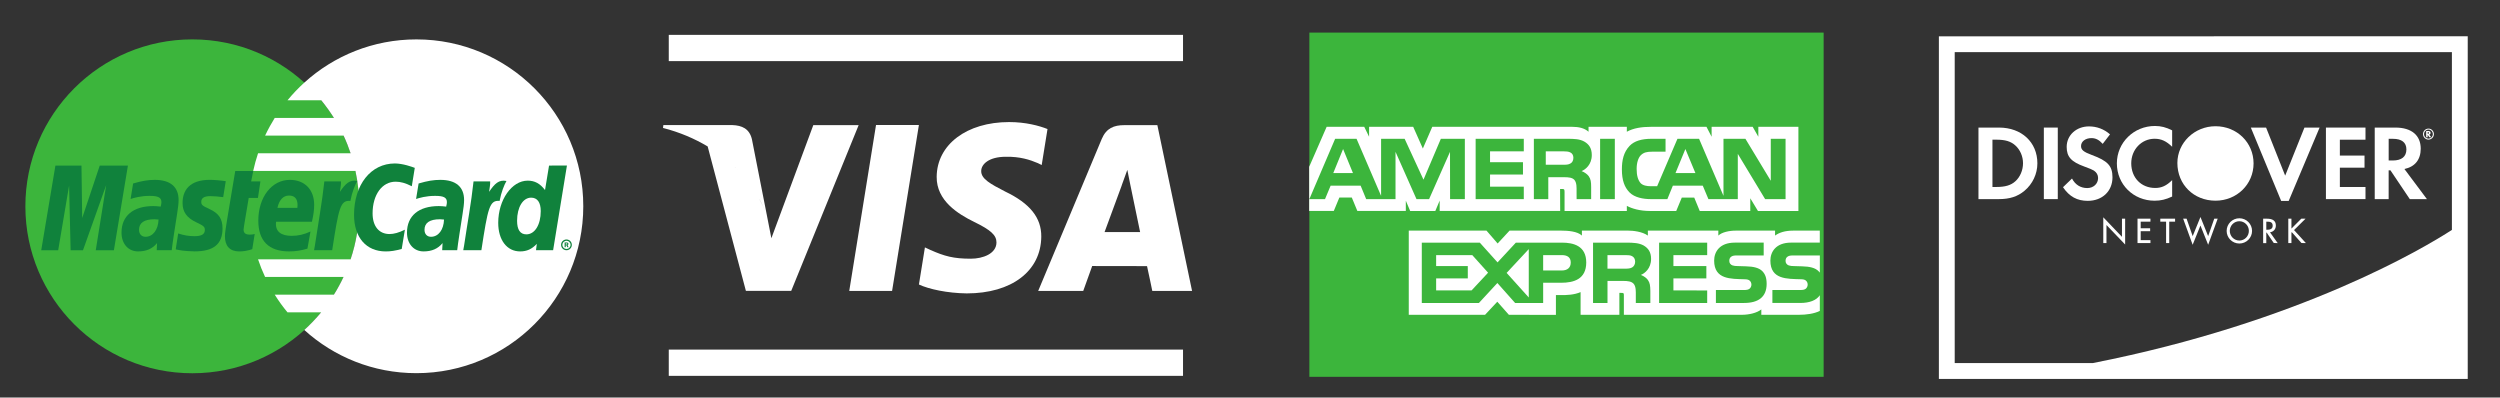 <?xml version="1.0" encoding="utf-8"?>
<!-- Generator: Adobe Illustrator 14.0.0, SVG Export Plug-In . SVG Version: 6.00 Build 43363)  -->
<!DOCTYPE svg PUBLIC "-//W3C//DTD SVG 1.1//EN" "http://www.w3.org/Graphics/SVG/1.1/DTD/svg11.dtd">
<svg version="1.1" xmlns="http://www.w3.org/2000/svg" xmlns:xlink="http://www.w3.org/1999/xlink" x="0px" y="0px"
	 width="192.518px" height="30.613px" viewBox="0 0 192.518 30.613" enable-background="new 0 0 192.518 30.613"
	 xml:space="preserve">
<rect x="0" y="0" width="192.518" height="30.613" fill="#333333" stroke="none"/>
<g id="Layer_1">
	<rect x="100.831" y="2.51" fill="#3CB53C" width="39.602" height="26.508"/>
	<circle fill="#3CB53C" cx="14.809" cy="15.888" r="12.855"/>
	<g>
		<path fill="#FFFFFF" d="M32.066,3.034c-3.322,0-6.351,1.26-8.63,3.327c-0.464,0.421-0.897,0.877-1.296,1.36h2.595
			c0.354,0.432,0.681,0.888,0.979,1.36h-4.558c-0.272,0.438-0.521,0.893-0.741,1.361h6.04c0.207,0.439,0.387,0.896,0.543,1.36
			h-7.126c-0.149,0.443-0.271,0.897-0.375,1.361h7.873c0.19,0.878,0.291,1.788,0.291,2.723c0,1.427-0.232,2.801-0.664,4.084h-7.126
			c0.155,0.466,0.336,0.921,0.542,1.358h6.04c-0.222,0.471-0.467,0.926-0.742,1.363h-4.557c0.298,0.475,0.625,0.93,0.982,1.36h2.595
			c-0.4,0.482-0.833,0.938-1.299,1.361c2.279,2.066,5.308,3.325,8.63,3.325c7.099,0,12.854-5.754,12.854-12.854
			C44.921,8.79,39.166,3.034,32.066,3.034z"/>
	</g>
	<g>
		<polygon fill="#10823C" points="7.682,12.75 6.33,16.788 6.274,12.75 4.267,12.75 3.175,19.27 4.481,19.27 5.321,14.289 
			5.438,19.27 6.391,19.27 8.176,14.258 7.374,19.27 8.771,19.27 9.851,12.75 		"/>
		<path fill="#10823C" d="M13.753,15.406c0-1.017-0.635-1.555-1.833-1.555c-0.517,0-0.975,0.075-1.67,0.279
			c0,0-0.178,1.104-0.193,1.192c0.232-0.076,0.796-0.245,1.479-0.238c0.65,0,0.895,0.131,0.895,0.481
			c0,0.096-0.015,0.169-0.057,0.345c-0.208-0.025-0.41-0.041-0.568-0.041c-1.548,0-2.449,0.753-2.449,2.043
			c0,0.859,0.518,1.448,1.274,1.448c0.64,0,1.11-0.206,1.463-0.64l-0.026,0.548c0,0,0.97,0,1.156,0
			c0.036-0.399,0.296-2.048,0.416-2.813C13.709,16.014,13.754,15.677,13.753,15.406z M11.206,18.234c-0.306,0-0.5-0.211-0.5-0.539
			c0-0.535,0.399-0.81,1.19-0.81c0.102,0,0.166,0.008,0.313,0.023C12.183,17.693,11.774,18.234,11.206,18.234z"/>
		<path fill="#10823C" d="M28.692,16.433c0-1.438,0.73-2.441,1.774-2.441c0.386,0,0.747,0.1,1.246,0.35l0.229-1.415
			c-0.205-0.079-0.924-0.339-1.533-0.339c-1.849,0-3.144,1.63-3.144,3.961c0,1.734,0.937,2.813,2.438,2.813
			c0.385,0,0.719-0.051,1.233-0.19l0.245-1.484c-0.464,0.228-0.843,0.335-1.186,0.335C29.185,18.021,28.692,17.422,28.692,16.433z"
			/>
		<path fill="#10823C" d="M33.905,13.851c-0.517,0-0.974,0.075-1.67,0.279c0,0-0.179,1.104-0.194,1.192
			c0.231-0.076,0.795-0.245,1.479-0.238c0.65,0,0.894,0.131,0.894,0.481c0,0.096-0.012,0.169-0.055,0.345
			c-0.208-0.025-0.41-0.041-0.568-0.041c-1.549,0-2.45,0.753-2.45,2.043c0,0.859,0.519,1.448,1.275,1.448
			c0.638,0,1.11-0.206,1.463-0.64l-0.027,0.548c0,0,0.973,0,1.156,0c0.036-0.399,0.296-2.048,0.416-2.813
			c0.069-0.441,0.116-0.779,0.114-1.051C35.739,14.389,35.104,13.851,33.905,13.851z M33.191,18.234
			c-0.307,0-0.501-0.211-0.501-0.539c0-0.535,0.399-0.81,1.19-0.81c0.103,0,0.165,0.008,0.313,0.023
			C34.168,17.693,33.76,18.234,33.191,18.234z"/>
		<path fill="#10823C" d="M19.863,15.244l0.19-1.273H19.34l0.162-0.804h-1.387c0,0-0.525,3.122-0.605,3.619
			c-0.088,0.562-0.199,1.18-0.189,1.412c0,0.757,0.389,1.164,1.103,1.164c0.323,0,0.621-0.051,1.002-0.172l0.187-1.172
			c-0.095,0.031-0.216,0.049-0.375,0.049c-0.334,0-0.481-0.119-0.481-0.394c0.005-0.167,0.234-1.422,0.396-2.431L19.863,15.244
			L19.863,15.244z"/>
		<path fill="#10823C" d="M24.193,15.77c0-1.172-0.73-1.919-1.873-1.919c-1.4,0-2.428,1.334-2.428,3.146
			c0,1.552,0.809,2.363,2.362,2.363c0.485,0.003,0.946-0.067,1.422-0.213l0.233-1.319c-0.5,0.232-0.947,0.334-1.444,0.334
			c-0.808,0-1.299-0.32-1.205-1.089h2.763C24.144,16.539,24.193,16.158,24.193,15.77z M22.899,16.005h-1.533
			c0.13-0.608,0.445-0.946,0.888-0.946C23.046,15.058,22.905,15.893,22.899,16.005z"/>
		<path fill="#10823C" d="M16.184,15.104c0.273,0,0.646,0.029,1.003,0.078l0.198-1.229c-0.36-0.058-0.91-0.104-1.229-0.104
			c-1.561,0-2.103,0.813-2.097,1.795c0,0.672,0.323,1.133,1.063,1.479c0.564,0.266,0.652,0.344,0.652,0.586
			c0,0.329-0.25,0.479-0.802,0.479c-0.416,0-0.805-0.065-1.251-0.209c0,0-0.185,1.169-0.19,1.225
			c0.316,0.068,0.599,0.132,1.452,0.155c1.472,0,2.153-0.561,2.153-1.771c0-0.729-0.285-1.156-0.983-1.479
			c-0.586-0.269-0.653-0.327-0.653-0.576C15.5,15.25,15.732,15.104,16.184,15.104z"/>
		<path fill="#10823C" d="M42.281,12.75l-0.31,1.885c-0.383-0.503-0.792-0.724-1.333-0.724c-1.23,0-2.271,1.486-2.271,3.25
			c0,1.327,0.672,2.2,1.687,2.2c0.511,0,0.903-0.174,1.285-0.584l-0.063,0.492h1.318l1.064-6.521L42.281,12.75L42.281,12.75z
			 M40.535,18.047c-0.475,0-0.716-0.352-0.716-1.046c0-1.043,0.45-1.78,1.083-1.78c0.479,0,0.739,0.364,0.739,1.038
			C41.641,17.31,41.185,18.047,40.535,18.047z"/>
		<path fill="#10823C" d="M39.002,13.937c-0.585-0.121-0.912,0.209-1.338,0.836c0.033-0.272,0.095-0.534,0.083-0.805h-1.281
			c-0.175,1.642-0.486,3.306-0.728,4.945l-0.064,0.355h1.396c0.5-3.242,0.618-3.874,1.403-3.795
			C38.597,14.811,38.83,14.229,39.002,13.937z"/>
		<path fill="#10823C" d="M26.174,14.773c0.035-0.272,0.097-0.534,0.084-0.805h-1.281c-0.177,1.642-0.486,3.306-0.729,4.945
			l-0.063,0.355h1.396c0.501-3.242,0.619-3.874,1.401-3.795c0.126-0.664,0.358-1.246,0.529-1.538
			C26.929,13.816,26.602,14.146,26.174,14.773z"/>
		<path fill="#10823C" d="M43.774,18.783c0-0.037-0.018-0.07-0.046-0.09c-0.029-0.02-0.063-0.021-0.093-0.021h-0.154v0.365h0.085
			v-0.145h0.062l0.057,0.145h0.096l-0.068-0.161C43.751,18.864,43.774,18.824,43.774,18.783z M43.666,18.824
			c-0.015,0.01-0.035,0.007-0.051,0.007h-0.048v-0.092h0.045c0.016,0,0.041-0.002,0.056,0.006c0.013,0.008,0.021,0.023,0.021,0.038
			C43.687,18.798,43.68,18.816,43.666,18.824z"/>
		<path fill="#10823C" d="M43.623,18.441c-0.229,0-0.416,0.186-0.416,0.414c0,0.229,0.188,0.415,0.416,0.415
			s0.412-0.186,0.412-0.415S43.851,18.441,43.623,18.441z M43.623,19.171c-0.173,0-0.315-0.142-0.315-0.315
			c0-0.173,0.143-0.313,0.315-0.313c0.176,0,0.315,0.142,0.315,0.313C43.938,19.03,43.799,19.171,43.623,19.171z"/>
	</g>
	<polygon fill="#FFFFFF" points="102.671,13.328 104.188,13.328 103.427,11.476 	"/>
	<polygon fill="#FFFFFF" points="129.787,11.476 129.025,13.328 130.559,13.328 	"/>
	<path fill="#FFFFFF" d="M120.933,12.591c0.146-0.075,0.229-0.238,0.229-0.441c0-0.197-0.09-0.343-0.234-0.411
		c-0.134-0.074-0.333-0.085-0.525-0.085h-1.367v1.033h1.349C120.599,12.686,120.779,12.684,120.933,12.591z"/>
	<path fill="#FFFFFF" d="M110.866,15.445v0.8h9.279l-0.008-1.691h0.181c0.125,0.005,0.164,0.014,0.164,0.223v1.47h4.796v-0.393
		c0.391,0.206,0.991,0.393,1.783,0.393h2.021l0.428-1.03h0.958l0.424,1.03h3.892v-0.979l0.591,0.979h3.115V9.766h-3.085v0.764
		l-0.435-0.764h-3.163v0.764l-0.396-0.764h-4.279c-0.716,0-1.345,0.099-1.854,0.378V9.766h-2.949v0.378
		c-0.322-0.286-0.765-0.378-1.254-0.378h-10.78l-0.725,1.672l-0.744-1.672h-3.396v0.764l-0.373-0.764h-2.896l-1.345,3.08v3.397
		h1.896l0.428-1.03h0.959l0.426,1.03h3.733v-0.788l0.336,0.792h1.936L110.866,15.445z M125.496,11.228
		c0.358-0.371,0.921-0.54,1.685-0.54h1.078v0.994h-1.051c-0.405,0-0.637,0.061-0.857,0.275c-0.189,0.194-0.318,0.565-0.318,1.052
		c0,0.498,0.1,0.857,0.306,1.093c0.172,0.183,0.479,0.238,0.774,0.238h0.498l1.565-3.652h1.664l1.88,4.393v-4.393h1.689l1.953,3.233
		v-3.233h1.139v4.645h-1.574l-2.104-3.485v3.485h-2.263l-0.435-1.035h-2.303l-0.423,1.035H127.1c-0.543,0-1.223-0.118-1.612-0.513
		c-0.388-0.396-0.591-0.929-0.591-1.773C124.898,12.357,125.019,11.727,125.496,11.228z M123.22,10.688h1.133v4.645h-1.133V10.688z
		 M118.114,10.688h2.556c0.566,0,0.984,0.013,1.346,0.222c0.351,0.207,0.563,0.511,0.563,1.029c0,0.74-0.495,1.122-0.784,1.236
		c0.245,0.094,0.451,0.257,0.549,0.393c0.157,0.229,0.186,0.437,0.186,0.852v0.913h-1.12l-0.003-0.585
		c0-0.28,0.026-0.682-0.177-0.906c-0.162-0.162-0.408-0.197-0.809-0.197h-1.192v1.688h-1.111v-4.645H118.114z M113.635,10.688h3.708
		v0.965h-2.599v0.84h2.536v0.95h-2.536v0.93h2.599v0.96h-3.708V10.688z M109.079,15.333l-1.614-3.641v3.641h-2.26l-0.426-1.035
		h-2.311l-0.432,1.035h-1.206l1.986-4.645h1.648l1.89,4.396v-4.396h1.813l1.452,3.149l1.337-3.149h1.848v4.645h-1.138l-0.005-3.639
		l-1.61,3.639H109.079z"/>
	<path fill="#FFFFFF" d="M125.688,19.728c-0.135-0.079-0.334-0.083-0.53-0.083h-1.371v1.044h1.35c0.219,0,0.401-0.007,0.553-0.097
		c0.142-0.086,0.229-0.246,0.229-0.445C125.917,19.95,125.83,19.805,125.688,19.728z"/>
	<path fill="#FFFFFF" d="M138.083,17.76c-0.621,0-1.072,0.147-1.39,0.381V17.76h-3.039c-0.488,0-1.058,0.12-1.33,0.381V17.76h-5.427
		v0.381c-0.433-0.313-1.159-0.381-1.497-0.381h-3.583v0.381c-0.341-0.333-1.101-0.381-1.564-0.381h-4.007l-0.917,0.99l-0.857-0.99
		h-5.987v6.482h5.875l0.942-1.007l0.893,1.007l3.621,0.005v-1.524h0.355c0.479,0.007,1.045-0.014,1.545-0.229v1.749h2.987v-1.688
		h0.145c0.183,0,0.201,0.008,0.201,0.189v1.498h9.073c0.575,0,1.177-0.146,1.512-0.415v0.415h2.877c0.598,0,1.185-0.083,1.628-0.298
		v-1.208c-0.27,0.396-0.793,0.594-1.507,0.594h-2.145v-0.997h2.137c0.211,0,0.356-0.025,0.449-0.112
		c0.075-0.073,0.131-0.179,0.131-0.305c0-0.136-0.056-0.242-0.136-0.308c-0.08-0.07-0.196-0.104-0.395-0.104
		c-1.043-0.034-2.341,0.032-2.341-1.438c0-0.673,0.425-1.383,1.592-1.383h2.213V17.76H138.083z M120.219,21.774h-1.385v1.557h-2.159
		l-1.367-1.538l-1.421,1.538h-4.399v-4.646h4.467l1.367,1.521l1.41-1.521h3.549c0.884,0,1.871,0.244,1.871,1.53
		C122.15,21.506,121.188,21.774,120.219,21.774z M126.901,21.562c0.158,0.226,0.181,0.438,0.187,0.847v0.922h-1.119V22.75
		c0-0.278,0.026-0.693-0.178-0.909c-0.163-0.166-0.41-0.208-0.813-0.208h-1.189v1.698h-1.113v-4.646h2.565
		c0.561,0,0.972,0.024,1.334,0.22c0.352,0.211,0.57,0.501,0.57,1.032c0,0.741-0.493,1.119-0.785,1.234
		C126.604,21.263,126.808,21.426,126.901,21.562z M131.466,19.645h-2.601v0.845h2.537v0.947h-2.537v0.926l2.601,0.004v0.964h-3.703
		v-4.646h3.703V19.645z M134.297,23.331h-2.16v-0.997h2.152c0.211,0,0.356-0.025,0.451-0.112c0.078-0.073,0.132-0.179,0.132-0.305
		c0-0.136-0.059-0.242-0.134-0.308c-0.085-0.07-0.204-0.104-0.397-0.104c-1.039-0.034-2.339,0.032-2.339-1.438
		c0-0.673,0.422-1.383,1.586-1.383h2.229v0.987h-2.035c-0.204,0-0.335,0.01-0.449,0.084c-0.119,0.076-0.165,0.188-0.165,0.336
		c0,0.176,0.104,0.294,0.245,0.346c0.116,0.041,0.243,0.053,0.43,0.053l0.603,0.018c0.602,0.016,1.014,0.119,1.267,0.373
		c0.216,0.225,0.332,0.507,0.332,0.985C136.041,22.865,135.415,23.331,134.297,23.331z"/>
	<path fill="#FFFFFF" d="M120.279,19.645h-1.445v1.184h1.436c0.426,0,0.689-0.212,0.689-0.613
		C120.959,19.808,120.683,19.645,120.279,19.645z"/>
	<polygon fill="#FFFFFF" points="110.593,19.645 110.593,20.49 113.031,20.49 113.031,21.437 110.593,21.437 110.593,22.363 
		113.322,22.363 114.593,21 113.376,19.645 	"/>
	<polygon fill="#FFFFFF" points="117.726,22.909 117.726,19.183 116.021,21.015 	"/>
	<path fill="#FFFFFF" d="M137.666,19.756c-0.119,0.076-0.165,0.188-0.165,0.336c0,0.176,0.104,0.294,0.245,0.346
		c0.116,0.041,0.243,0.053,0.427,0.053l0.603,0.018c0.605,0.016,1.015,0.119,1.262,0.373c0.044,0.034,0.07,0.075,0.103,0.114v-1.322
		h-2.022C137.911,19.672,137.777,19.68,137.666,19.756z"/>
	<g>
		<path fill="#FFFFFF" d="M149.308,2.797v26.383h40.725V2.794L149.308,2.797z M161.165,27.959h-10.638V4.016l38.287-0.002v13.692
			C186.689,19.083,177.107,24.817,161.165,27.959z"/>
		<path fill="#FFFFFF" d="M170.611,9.721c-1.618,0-2.937,1.268-2.937,2.83c0,1.662,1.26,2.903,2.937,2.903
			c1.637,0,2.93-1.258,2.93-2.871C173.541,10.981,172.258,9.721,170.611,9.721z"/>
		<path fill="#FFFFFF" d="M153.938,9.824h-1.582v5.509h1.572c0.835,0,1.438-0.198,1.965-0.635c0.629-0.521,1-1.306,1-2.117
			C156.894,10.955,155.681,9.824,153.938,9.824z M155.195,13.961c-0.343,0.308-0.776,0.438-1.473,0.438h-0.289v-3.643h0.289
			c0.695,0,1.115,0.123,1.473,0.444c0.371,0.331,0.592,0.842,0.592,1.37C155.787,13.102,155.566,13.632,155.195,13.961z"/>
		<rect x="157.391" y="9.824" fill="#FFFFFF" width="1.073" height="5.509"/>
		<path fill="#FFFFFF" d="M162.676,13.657c0-0.877-0.362-1.272-1.586-1.72c-0.643-0.238-0.835-0.396-0.835-0.691
			c0-0.349,0.338-0.611,0.802-0.611c0.322,0,0.587,0.132,0.867,0.443l0.563-0.732c-0.464-0.406-1.017-0.612-1.621-0.612
			c-0.973,0-1.717,0.677-1.717,1.576c0,0.762,0.347,1.148,1.354,1.513c0.42,0.149,0.635,0.248,0.742,0.313
			c0.214,0.142,0.323,0.339,0.323,0.57c0,0.446-0.356,0.776-0.835,0.776c-0.512,0-0.924-0.256-1.174-0.735l-0.693,0.669
			c0.494,0.728,1.091,1.05,1.908,1.05C161.893,15.465,162.676,14.722,162.676,13.657z"/>
		<path fill="#FFFFFF" d="M167.271,13.871c-0.433,0.43-0.813,0.604-1.3,0.604c-1.08,0-1.85-0.785-1.85-1.9
			c0-1.056,0.791-1.89,1.8-1.89c0.513,0,0.9,0.182,1.35,0.617v-1.264c-0.474-0.238-0.863-0.337-1.324-0.337
			c-1.628,0-2.933,1.28-2.933,2.88c0,1.622,1.272,2.875,2.907,2.875c0.465,0,0.858-0.09,1.35-0.321V13.871z"/>
		<polygon fill="#FFFFFF" points="175.975,13.525 174.505,9.824 173.33,9.824 175.666,15.472 176.246,15.472 178.626,9.824 
			177.459,9.824 		"/>
		<polygon fill="#FFFFFF" points="179.113,15.333 182.16,15.333 182.16,14.4 180.186,14.4 180.186,12.912 182.085,12.912 
			182.085,11.98 180.186,11.98 180.186,10.758 182.16,10.758 182.16,9.824 179.113,9.824 		"/>
		<path fill="#FFFFFF" d="M186.413,11.449c0-1.03-0.711-1.625-1.948-1.625h-1.594v5.509h1.072v-2.214h0.141l1.487,2.214h1.319
			l-1.734-2.32C185.967,12.846,186.413,12.293,186.413,11.449z M184.259,12.359h-0.314V10.69h0.332c0.67,0,1.033,0.281,1.033,0.816
			C185.309,12.06,184.945,12.359,184.259,12.359z"/>
		<path fill="#FFFFFF" d="M187.172,10.234c0-0.096-0.064-0.148-0.185-0.148h-0.155v0.485h0.114v-0.188l0.136,0.188h0.145
			l-0.16-0.201C187.136,10.353,187.172,10.302,187.172,10.234z M186.971,10.3h-0.024v-0.126h0.024c0.054,0,0.082,0.021,0.082,0.063
			C187.053,10.28,187.024,10.3,186.971,10.3z"/>
		<path fill="#FFFFFF" d="M187.012,9.903c-0.235,0-0.423,0.189-0.423,0.423c0,0.235,0.189,0.425,0.423,0.425
			c0.229,0,0.417-0.189,0.417-0.425C187.429,10.095,187.242,9.903,187.012,9.903z M187.012,10.675c-0.188,0-0.343-0.154-0.343-0.347
			c0-0.194,0.15-0.349,0.343-0.349c0.183,0,0.333,0.156,0.333,0.349C187.345,10.518,187.194,10.675,187.012,10.675z"/>
		<path fill="#FFFFFF" d="M163.406,18.238c-0.065-0.066-1.438-1.506-1.438-1.506v0.048v1.938h0.245c0,0,0-1.302,0-1.39
			c0.062,0.065,1.438,1.501,1.438,1.501v-1.991h-0.243C163.406,16.839,163.406,18.147,163.406,18.238z"/>
		<path fill="#FFFFFF" d="M164.604,16.839v1.88h0.995v-0.228c0,0-0.715,0-0.75,0c0-0.037,0-0.65,0-0.686c0.035,0,0.728,0,0.728,0
			v-0.229c0,0-0.69,0-0.728,0c0-0.035,0-0.475,0-0.508c0.035,0,0.75,0,0.75,0v-0.23h-0.021L164.604,16.839L164.604,16.839z"/>
		<path fill="#FFFFFF" d="M166.358,16.839v0.23c0,0,0.412,0,0.446,0c0,0.036,0,1.648,0,1.648h0.242c0,0,0-1.612,0-1.648
			c0.036,0,0.451,0,0.451,0v-0.23h-0.02H166.358z"/>
		<path fill="#FFFFFF" d="M170.043,18.184c-0.036-0.088-0.592-1.475-0.592-1.475l-0.019,0.045c0,0-0.541,1.342-0.58,1.43
			c-0.029-0.088-0.47-1.346-0.47-1.346h-0.264l0.732,2.012c0,0,0.564-1.401,0.599-1.484c0.032,0.083,0.595,1.484,0.595,1.484
			l0.735-2.012h-0.265C170.517,16.839,170.075,18.096,170.043,18.184z"/>
		<path fill="#FFFFFF" d="M172.447,16.808c-0.541,0-0.979,0.437-0.979,0.974c0,0.535,0.438,0.971,0.979,0.971
			c0.539,0,0.978-0.436,0.978-0.971C173.425,17.245,172.986,16.808,172.447,16.808z M172.447,18.523
			c-0.407,0-0.737-0.334-0.737-0.743c0-0.41,0.33-0.744,0.737-0.744c0.405,0,0.732,0.334,0.732,0.744
			C173.18,18.189,172.853,18.523,172.447,18.523z"/>
		<path fill="#FFFFFF" d="M175.257,17.366c0-0.354-0.226-0.526-0.693-0.526h-0.268h-0.017v1.881h0.242c0,0,0-0.771,0-0.809
			c0.015,0,0.031,0,0.031,0c0,0.014,0.544,0.799,0.544,0.799l0.264,0.01h0.039c0,0-0.565-0.791-0.592-0.833
			C175.079,17.85,175.257,17.65,175.257,17.366z M174.521,17.07c0.02,0,0.041,0,0.041,0c0.237,0,0.451,0.021,0.451,0.311
			c0,0.274-0.229,0.312-0.448,0.312c0,0-0.024,0-0.044,0C174.521,17.657,174.521,17.104,174.521,17.07z"/>
		<path fill="#FFFFFF" d="M177.544,16.839h-0.046h-0.281c0,0-0.698,0.701-0.76,0.763c0-0.082,0-0.763,0-0.763h-0.242v1.88h0.242
			c0,0,0-0.808,0-0.81c0.003,0.001,0.019-0.015,0.032-0.027c0.023,0.029,0.739,0.832,0.739,0.832l0.299,0.005h0.043
			c0,0-0.885-0.977-0.912-1.002C176.686,17.691,177.544,16.839,177.544,16.839z"/>
	</g>
	<g>
		<path fill="#FFFFFF" d="M57.439,22.399h3.491l5.193-12.764H62.63l-3.229,8.712l-0.347-1.771c0,0,0-0.002,0-0.003L57.9,10.709
			c-0.199-0.812-0.778-1.048-1.494-1.077h-5.322l-0.028,0.221c1.292,0.33,2.428,0.823,3.439,1.423L57.439,22.399z M59.035,16.537
			c-0.165-0.441-0.375-0.869-0.604-1.289C58.662,15.666,58.871,16.094,59.035,16.537z M57.149,13.423
			c-0.21-0.236-0.445-0.458-0.683-0.68C56.704,12.965,56.939,13.186,57.149,13.423z"/>
		<polygon fill="#FFFFFF" points="68.697,22.404 70.762,9.625 67.46,9.625 65.398,22.404 		"/>
		<path fill="#FFFFFF" d="M74.757,19.922c-1.318,0-2.021-0.19-3.103-0.671l-0.429-0.199l-0.461,2.857
			c0.771,0.361,2.194,0.666,3.68,0.685c3.461,0,5.715-1.716,5.742-4.366c0.015-1.456-0.866-2.563-2.775-3.475
			c-1.146-0.59-1.863-0.981-1.851-1.583c0.002-0.529,0.599-1.098,1.895-1.098c1.08-0.021,1.854,0.228,2.467,0.49l0.296,0.146
			l0.447-2.771C80.015,9.679,78.984,9.4,77.71,9.4c-3.265,0-5.56,1.733-5.579,4.214c-0.02,1.842,1.641,2.864,2.893,3.478
			c1.286,0.625,1.717,1.027,1.712,1.587C76.722,19.532,75.703,19.922,74.757,19.922z"/>
		<path fill="#FFFFFF" d="M84.106,20.486c0.381,0,3.743,0.007,4.224,0.007c0.104,0.446,0.405,1.913,0.405,1.913h3.063L89.125,9.637
			h-2.549c-0.791,0-1.38,0.229-1.732,1.06l-4.897,11.709h3.469C83.415,22.406,83.98,20.833,84.106,20.486z M86.374,14.302
			c-0.021,0.033,0.268-0.741,0.438-1.221l0.221,1.105c0,0,0.633,3.048,0.764,3.686c-0.512,0-2.094,0-2.738,0
			C85.333,17.14,86.374,14.302,86.374,14.302z"/>
		<rect x="51.5" y="2.685" fill="#FFFFFF" width="39.601" height="2.021"/>
		<rect x="51.5" y="26.921" fill="#FFFFFF" width="39.601" height="2.022"/>
	</g>
</g>
<g id="Layer_2">
</g>
</svg>
